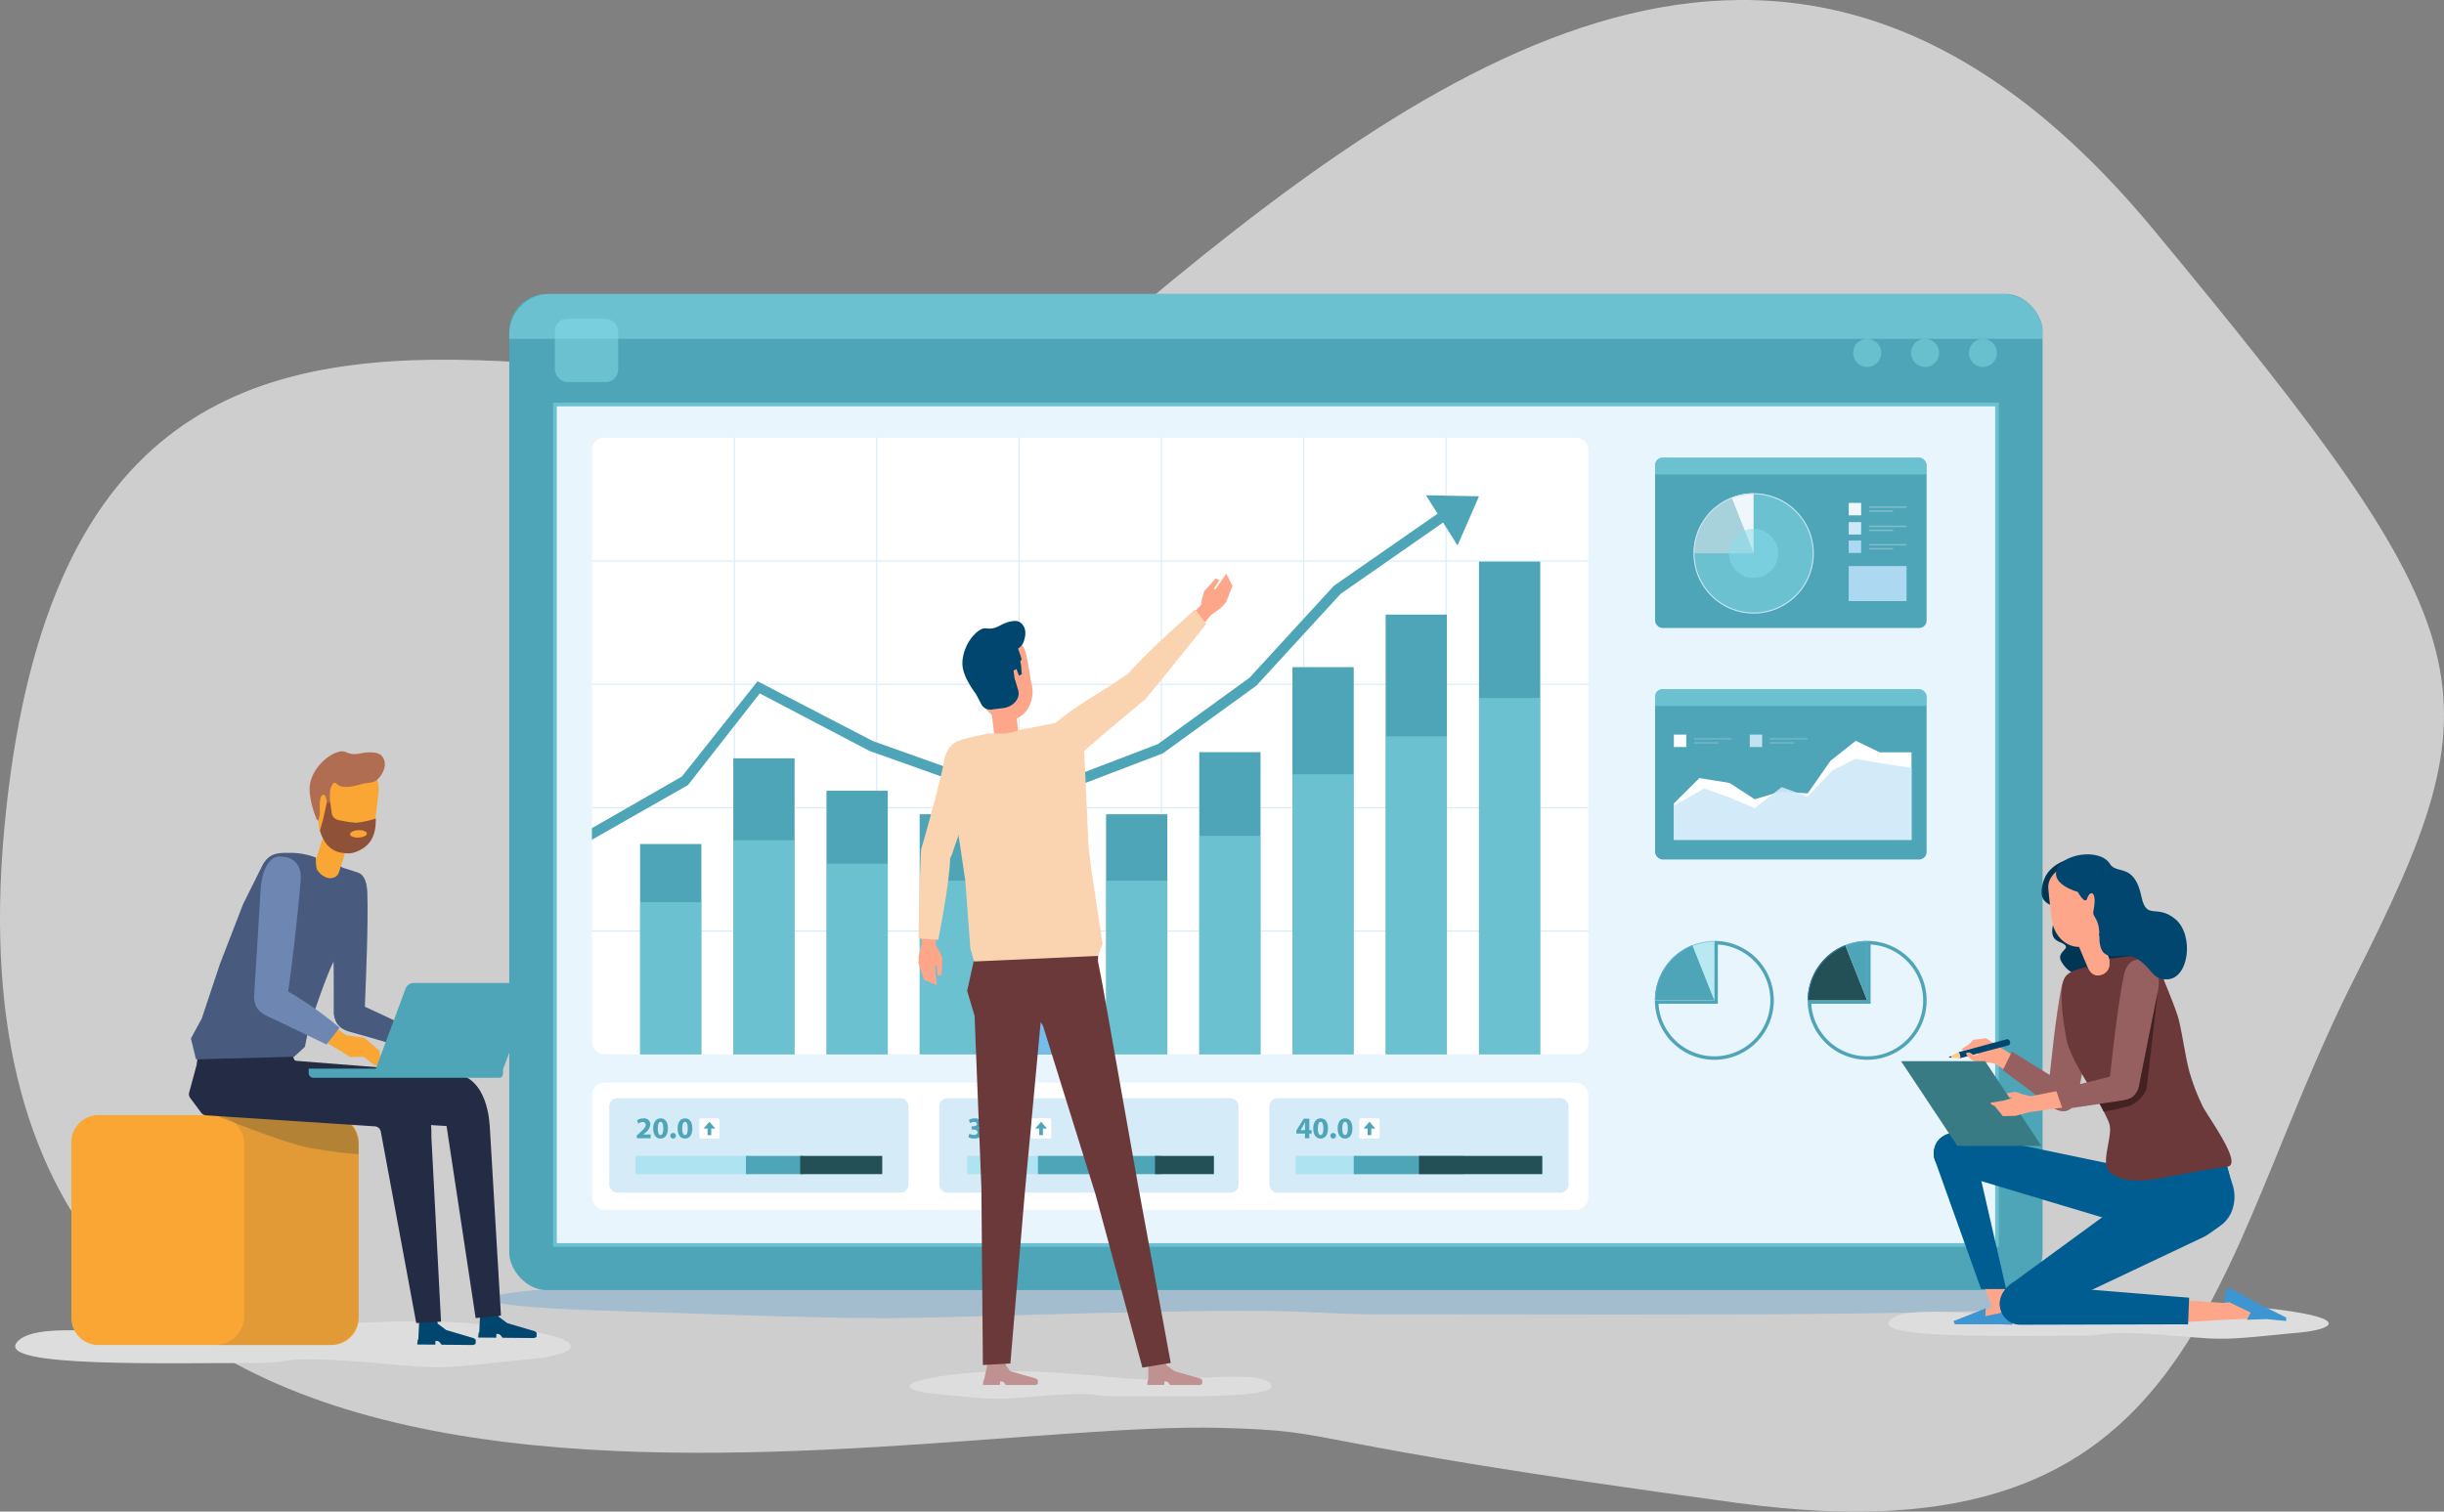 <svg xmlns="http://www.w3.org/2000/svg" width="741.786" height="458.904" viewBox="0 0 741.786 458.904">
  <rect x="0" y="0" width="741.786" height="458.904" fill="#808080" stroke="none"/>
  <g id="Group_2463" data-name="Group 2463" transform="translate(-60.838 -60.806)">
    <g id="Group_2463-2" data-name="Group 2463" transform="translate(60.838 60.806)" opacity="0.7">
      <path id="Path_6137" data-name="Path 6137" d="M430.97,494.278c-102.113-2.5-392.046,68.994-368.812-182.092s244.937-74.725,345.414-158.74S611.7,6.489,714.465,130.519s105.118,139.8,60.762,227.715S729.656,536.25,588.471,517.116,470.719,495.254,430.97,494.278Z" transform="translate(-60.838 -60.806)" fill="#f0f0f0"/>
    </g>
    <path id="Path_6138" data-name="Path 6138" d="M470.072,429.367c80.948-.072,230.127,1.328,211.71-5.764s-115.588-.148-195.24-2.521-151.76-5.1-233.222-1.6-59.312,7.538-23.565,8.678c65.711,2.093,77.362,3,115.459,1.848C456.714,426.646,438.562,429.394,470.072,429.367Z" transform="translate(11.658 30.436)" fill="#3d95d1" opacity="0.3"/>
    <g id="Group_2467" data-name="Group 2467" transform="translate(215.405 150.032)">
      <g id="Group_2464" data-name="Group 2464" transform="translate(0)">
        <rect id="Rectangle_504" data-name="Rectangle 504" width="465.388" height="302.417" rx="11.324" transform="translate(0.001 0.001)" fill="#4ea5b7"/>
        <path id="Path_6139" data-name="Path 6139" d="M668.652,155.312a12.29,12.29,0,0,0-12.289-12.289H215.552a12.29,12.29,0,0,0-12.289,12.289v1.361H668.652Z" transform="translate(-203.263 -143.023)" fill="#88deea" opacity="0.5"/>
      </g>
      <g id="Group_2466" data-name="Group 2466" transform="translate(13.84 7.533)">
        <g id="Group_2465" data-name="Group 2465" transform="translate(394.043 6.117)" opacity="0.9">
          <path id="Path_6140" data-name="Path 6140" d="M583.364,164.122h0a4.26,4.26,0,0,1-4.26-4.261h0a4.26,4.26,0,0,1,4.26-4.261h0a4.261,4.261,0,0,1,4.261,4.261h0A4.261,4.261,0,0,1,583.364,164.122Z" transform="translate(-579.104 -155.601)" fill="#88deea" opacity="0.5"/>
          <path id="Path_6141" data-name="Path 6141" d="M599.557,164.122h0a4.26,4.26,0,0,1-4.26-4.261h0a4.26,4.26,0,0,1,4.26-4.261h0a4.261,4.261,0,0,1,4.261,4.261h0A4.261,4.261,0,0,1,599.557,164.122Z" transform="translate(-577.724 -155.601)" fill="#88deea" opacity="0.5"/>
          <path id="Path_6142" data-name="Path 6142" d="M615.75,164.122h0a4.261,4.261,0,0,1-4.261-4.261h0a4.261,4.261,0,0,1,4.261-4.261h0a4.26,4.26,0,0,1,4.26,4.261h0A4.26,4.26,0,0,1,615.75,164.122Z" transform="translate(-576.343 -155.601)" fill="#88deea" opacity="0.5"/>
        </g>
        <rect id="Rectangle_505" data-name="Rectangle 505" width="19.226" height="19.226" rx="3.796" fill="#88deea" opacity="0.5"/>
      </g>
    </g>
    <path id="Path_6143" data-name="Path 6143" d="M376.856,452c18.3-.047,52.036.879,47.872-3.809s-26.137-.1-44.148-1.667-34.316-3.372-52.736-1.056-13.412,4.983-5.329,5.737c14.858,1.384,17.493,1.982,26.107,1.222C373.836,450.2,369.731,452.015,376.856,452Z" transform="translate(21.689 32.699)" fill="#ddd"/>
    <g id="Group_2468" data-name="Group 2468" transform="translate(228.702 183.032)">
      <rect id="Rectangle_506" data-name="Rectangle 506" width="436.625" height="254.095" transform="translate(1.086 1.085)" fill="#e9f5fc"/>
      <path id="Path_6144" data-name="Path 6144" d="M654.31,429.7h-438.8V173.43h438.8ZM216.6,428.61H653.225V174.515H216.6Z" transform="translate(-215.515 -173.43)" fill="#88deea" opacity="0.5"/>
    </g>
    <path id="Path_6145" data-name="Path 6145" d="M482.313,210.473l1.643.107-.066-.087-1.728-.5.066.184Z" transform="translate(35.919 12.718)" fill="none"/>
    <g id="Group_2483" data-name="Group 2483" transform="translate(563.172 199.751)">
      <g id="Group_2469" data-name="Group 2469">
        <rect id="Rectangle_507" data-name="Rectangle 507" width="82.416" height="51.706" rx="2.269" transform="translate(0)" fill="#4ea5b7"/>
        <path id="Path_6146" data-name="Path 6146" d="M606.127,191.3a2.463,2.463,0,0,0-2.463-2.462H526.173a2.463,2.463,0,0,0-2.462,2.462v2.632h82.416Z" transform="translate(-523.711 -188.836)" fill="#88deea" opacity="0.5"/>
      </g>
      <g id="Group_2482" data-name="Group 2482" transform="translate(11.666 10.802)">
        <g id="Group_2481" data-name="Group 2481">
          <g id="Group_2473" data-name="Group 2473">
            <g id="Group_2471" data-name="Group 2471">
              <path id="Path_6147" data-name="Path 6147" d="M552.715,198.789v18.253H534.461a18.253,18.253,0,1,0,18.254-18.253Z" transform="translate(-534.461 -198.789)" fill="#88deea" opacity="0.5"/>
              <g id="Group_2470" data-name="Group 2470">
                <path id="Path_6148" data-name="Path 6148" d="M534.461,216.94h18.254l-6.732-16.955A18.246,18.246,0,0,0,534.461,216.94Z" transform="translate(-534.461 -198.687)" fill="#fff" opacity="0.5"/>
                <path id="Path_6149" data-name="Path 6149" d="M545.078,200.087l6.732,16.955V198.789A18.189,18.189,0,0,0,545.078,200.087Z" transform="translate(-533.556 -198.789)" fill="#eff7fc"/>
              </g>
            </g>
            <g id="Group_2472" data-name="Group 2472">
              <path id="Path_6150" data-name="Path 6150" d="M545.2,200.38a17.856,17.856,0,0,1,6.615-1.275h0v-.316h0a18.189,18.189,0,0,0-6.732,1.3h0l.116.294Z" transform="translate(-533.556 -198.789)" fill="#c8e5f7"/>
              <path id="Path_6151" data-name="Path 6151" d="M552.715,198.789v.316a17.938,17.938,0,1,1-17.938,17.937h-.316a18.253,18.253,0,1,0,18.254-18.253Z" transform="translate(-534.461 -198.789)" fill="#c8e5f7"/>
              <path id="Path_6152" data-name="Path 6152" d="M534.777,216.94A17.846,17.846,0,0,1,546.1,200.279l-.116-.294a18.248,18.248,0,0,0-11.522,16.955h.316Z" transform="translate(-534.461 -198.687)" fill="#c8e5f7"/>
            </g>
          </g>
          <g id="Group_2480" data-name="Group 2480" transform="translate(47.113 2.929)">
            <g id="Group_2475" data-name="Group 2475">
              <rect id="Rectangle_508" data-name="Rectangle 508" width="3.77" height="3.77" fill="#eff7fc"/>
              <g id="Group_2474" data-name="Group 2474" transform="translate(6.133 1.063)" opacity="0.3">
                <rect id="Rectangle_509" data-name="Rectangle 509" width="11.416" height="0.438" fill="#eff7fc"/>
                <rect id="Rectangle_510" data-name="Rectangle 510" width="7.312" height="0.438" transform="translate(0 1.206)" fill="#eff7fc"/>
              </g>
            </g>
            <g id="Group_2477" data-name="Group 2477" transform="translate(0 5.828)">
              <rect id="Rectangle_511" data-name="Rectangle 511" width="3.77" height="3.77" fill="#cee8f7"/>
              <g id="Group_2476" data-name="Group 2476" transform="translate(6.133 1.062)" opacity="0.3">
                <rect id="Rectangle_512" data-name="Rectangle 512" width="11.416" height="0.438" fill="#eff7fc"/>
                <rect id="Rectangle_513" data-name="Rectangle 513" width="7.312" height="0.438" transform="translate(0 1.207)" fill="#eff7fc"/>
              </g>
            </g>
            <g id="Group_2479" data-name="Group 2479" transform="translate(0 11.417)">
              <rect id="Rectangle_514" data-name="Rectangle 514" width="3.77" height="3.77" fill="#add8f2"/>
              <g id="Group_2478" data-name="Group 2478" transform="translate(6.133 1.063)" opacity="0.3">
                <rect id="Rectangle_515" data-name="Rectangle 515" width="11.416" height="0.438" fill="#eff7fc"/>
                <rect id="Rectangle_516" data-name="Rectangle 516" width="7.312" height="0.438" transform="translate(0 1.206)" fill="#eff7fc"/>
              </g>
            </g>
          </g>
          <rect id="Rectangle_517" data-name="Rectangle 517" width="17.549" height="10.632" transform="translate(47.113 22.106)" fill="#add8f2"/>
        </g>
        <path id="Path_6153" data-name="Path 6153" d="M559.327,216.2a7.461,7.461,0,1,1-7.46-7.461A7.461,7.461,0,0,1,559.327,216.2Z" transform="translate(-533.613 -197.941)" fill="#88deea" opacity="0.5"/>
      </g>
    </g>
    <g id="Group_2490" data-name="Group 2490" transform="translate(240.481 193.683)">
      <g id="Group_2486" data-name="Group 2486" transform="translate(0.05)">
        <rect id="Rectangle_518" data-name="Rectangle 518" width="302.383" height="187.195" rx="3.566" transform="translate(0 0.004)" fill="#fff"/>
        <g id="Group_2485" data-name="Group 2485" opacity="0.3">
          <g id="Group_2484" data-name="Group 2484" transform="translate(0 37.273)">
            <rect id="Rectangle_519" data-name="Rectangle 519" width="302.383" height="0.333" transform="translate(0 37.44)" fill="#76beea"/>
            <rect id="Rectangle_520" data-name="Rectangle 520" width="302.383" height="0.333" fill="#76beea"/>
            <rect id="Rectangle_521" data-name="Rectangle 521" width="302.383" height="0.333" transform="translate(0 74.881)" fill="#76beea"/>
            <rect id="Rectangle_522" data-name="Rectangle 522" width="302.383" height="0.333" transform="translate(0 112.321)" fill="#76beea"/>
          </g>
          <rect id="Rectangle_523" data-name="Rectangle 523" width="0.331" height="187.199" transform="translate(43.032)" fill="#76beea"/>
          <rect id="Rectangle_524" data-name="Rectangle 524" width="0.331" height="187.199" transform="translate(86.23)" fill="#76beea"/>
          <rect id="Rectangle_525" data-name="Rectangle 525" width="0.331" height="187.199" transform="translate(129.427)" fill="#76beea"/>
          <rect id="Rectangle_526" data-name="Rectangle 526" width="0.331" height="187.199" transform="translate(172.625)" fill="#76beea"/>
          <rect id="Rectangle_527" data-name="Rectangle 527" width="0.333" height="187.199" transform="translate(215.822)" fill="#76beea"/>
          <rect id="Rectangle_528" data-name="Rectangle 528" width="0.333" height="187.199" transform="translate(259.019)" fill="#76beea"/>
        </g>
      </g>
      <g id="Group_2489" data-name="Group 2489" transform="translate(0 17.475)">
        <g id="Group_2487" data-name="Group 2487" transform="translate(14.639 20.131)">
          <rect id="Rectangle_529" data-name="Rectangle 529" width="18.598" height="63.85" transform="translate(0 85.743)" fill="#4ea5b7"/>
          <rect id="Rectangle_530" data-name="Rectangle 530" width="18.597" height="89.87" transform="translate(28.285 59.723)" fill="#4ea5b7"/>
          <rect id="Rectangle_531" data-name="Rectangle 531" width="18.598" height="80.02" transform="translate(56.57 69.573)" fill="#4ea5b7"/>
          <rect id="Rectangle_532" data-name="Rectangle 532" width="18.599" height="72.878" transform="translate(84.854 76.715)" fill="#4ea5b7"/>
          <rect id="Rectangle_533" data-name="Rectangle 533" width="18.597" height="63.85" transform="translate(113.139 85.743)" fill="#3d95d1"/>
          <rect id="Rectangle_534" data-name="Rectangle 534" width="18.596" height="72.878" transform="translate(141.425 76.715)" fill="#4ea5b7"/>
          <rect id="Rectangle_535" data-name="Rectangle 535" width="18.596" height="91.729" transform="translate(169.709 57.865)" fill="#4ea5b7"/>
          <rect id="Rectangle_536" data-name="Rectangle 536" width="18.598" height="117.544" transform="translate(197.993 32.049)" fill="#4ea5b7"/>
          <rect id="Rectangle_537" data-name="Rectangle 537" width="18.597" height="133.492" transform="translate(226.279 16.102)" fill="#4ea5b7"/>
          <rect id="Rectangle_538" data-name="Rectangle 538" width="18.597" height="149.594" transform="translate(254.609)" fill="#4ea5b7"/>
        </g>
        <g id="Group_2488" data-name="Group 2488" transform="translate(14.639 61.545)">
          <rect id="Rectangle_539" data-name="Rectangle 539" width="18.598" height="46.174" transform="translate(0 62.006)" fill="#88deea" opacity="0.5"/>
          <rect id="Rectangle_540" data-name="Rectangle 540" width="18.597" height="64.991" transform="translate(28.285 43.19)" fill="#88deea" opacity="0.5"/>
          <rect id="Rectangle_541" data-name="Rectangle 541" width="18.598" height="57.868" transform="translate(56.57 50.313)" fill="#88deea" opacity="0.5"/>
          <rect id="Rectangle_542" data-name="Rectangle 542" width="18.599" height="52.703" transform="translate(84.854 55.478)" fill="#88deea" opacity="0.5"/>
          <rect id="Rectangle_543" data-name="Rectangle 543" width="18.597" height="46.174" transform="translate(113.139 62.006)" fill="#76beea"/>
          <rect id="Rectangle_544" data-name="Rectangle 544" width="18.596" height="52.703" transform="translate(141.425 55.478)" fill="#88deea" opacity="0.5"/>
          <rect id="Rectangle_545" data-name="Rectangle 545" width="18.596" height="66.335" transform="translate(169.709 41.845)" fill="#88deea" opacity="0.5"/>
          <rect id="Rectangle_546" data-name="Rectangle 546" width="18.598" height="85.003" transform="translate(197.993 23.177)" fill="#88deea" opacity="0.5"/>
          <rect id="Rectangle_547" data-name="Rectangle 547" width="18.597" height="96.536" transform="translate(226.279 11.644)" fill="#88deea" opacity="0.5"/>
          <rect id="Rectangle_548" data-name="Rectangle 548" width="18.597" height="108.18" transform="translate(254.609)" fill="#88deea" opacity="0.5"/>
        </g>
        <path id="Path_6154" data-name="Path 6154" d="M495.617,199.663l-16.089-.317,3.514,5.594-31.464,21.892-25.615,27.92L398.155,274.89,367.767,286.5l-28.94-2.859-27.13-9.654-35.045-18.169-22.994,28.937L226.369,300.41v3.522l29.013-16.516.158-.09,21.784-27.818L310.6,276.955l27.1,9.644,30.015,3.311L399.674,277.7l28.4-20.569L453.607,229.3l31.119-21.682,4.381,6.974Z" transform="translate(-226.369 -199.346)" fill="#4ea5b7"/>
      </g>
    </g>
    <g id="Group_2495" data-name="Group 2495" transform="translate(563.129 346.452)">
      <g id="Group_2494" data-name="Group 2494">
        <g id="Group_2492" data-name="Group 2492">
          <path id="Path_6155" data-name="Path 6155" d="M542.763,325.1A16.989,16.989,0,1,1,524.755,343.1h18.008V325.1m-1.052-1.084v18.04h-18.04a18.04,18.04,0,1,0,18.04-18.04Z" transform="translate(-523.671 -324.013)" fill="#4ea5b7"/>
          <g id="Group_2491" data-name="Group 2491">
            <path id="Path_6156" data-name="Path 6156" d="M523.671,341.952h18.04L535.059,325.2A18.033,18.033,0,0,0,523.671,341.952Z" transform="translate(-523.671 -323.912)" fill="#4ea5b7"/>
            <path id="Path_6157" data-name="Path 6157" d="M534.164,325.3l6.653,16.757v-18.04A17.953,17.953,0,0,0,534.164,325.3Z" transform="translate(-522.776 -324.013)" fill="#88deea" opacity="0.5"/>
          </g>
        </g>
        <g id="Group_2493" data-name="Group 2493">
          <path id="Path_6158" data-name="Path 6158" d="M534.279,325.586a17.627,17.627,0,0,1,6.538-1.26h0v-.313h0a17.953,17.953,0,0,0-6.653,1.283h0l.116.29Z" transform="translate(-522.777 -324.013)" fill="#91cbee"/>
          <path id="Path_6159" data-name="Path 6159" d="M541.711,324.013v.313a17.728,17.728,0,1,1-17.728,17.728h-.312a18.04,18.04,0,1,0,18.04-18.04Z" transform="translate(-523.671 -324.013)" fill="#669ebe" opacity="0.2"/>
          <path id="Path_6160" data-name="Path 6160" d="M523.984,341.952a17.638,17.638,0,0,1,11.19-16.468l-.116-.29a18.034,18.034,0,0,0-11.386,16.757h.313Z" transform="translate(-523.671 -323.912)" fill="#64aada"/>
        </g>
      </g>
    </g>
    <g id="Group_2500" data-name="Group 2500" transform="translate(609.507 346.452)">
      <g id="Group_2499" data-name="Group 2499">
        <g id="Group_2497" data-name="Group 2497">
          <path id="Path_6161" data-name="Path 6161" d="M585.5,325.1A16.989,16.989,0,1,1,567.49,343.1H585.5V325.1m-1.053-1.084v18.04h-18.04a18.04,18.04,0,1,0,18.04-18.04Z" transform="translate(-566.406 -324.013)" fill="#4ea5b7"/>
          <g id="Group_2496" data-name="Group 2496">
            <path id="Path_6162" data-name="Path 6162" d="M566.406,341.952h18.04L577.795,325.2A18.033,18.033,0,0,0,566.406,341.952Z" transform="translate(-566.406 -323.912)" fill="#235056"/>
            <path id="Path_6163" data-name="Path 6163" d="M576.9,325.3l6.651,16.757v-18.04A17.946,17.946,0,0,0,576.9,325.3Z" transform="translate(-565.511 -324.013)" fill="#4ea5b7"/>
          </g>
        </g>
        <g id="Group_2498" data-name="Group 2498">
          <path id="Path_6164" data-name="Path 6164" d="M577.015,325.586a17.621,17.621,0,0,1,6.536-1.26h0v-.313h0A17.946,17.946,0,0,0,576.9,325.3h0l.115.29Z" transform="translate(-565.511 -324.013)" fill="#64aada"/>
          <path id="Path_6165" data-name="Path 6165" d="M584.446,324.013v.313a17.728,17.728,0,1,1-17.728,17.728h-.312a18.041,18.041,0,1,0,18.04-18.04Z" transform="translate(-566.406 -324.013)" fill="#669ebe" opacity="0.2"/>
          <path id="Path_6166" data-name="Path 6166" d="M566.719,341.952a17.638,17.638,0,0,1,11.19-16.468l-.115-.29a18.034,18.034,0,0,0-11.388,16.757h.313Z" transform="translate(-566.406 -323.912)" fill="#337da8"/>
        </g>
      </g>
    </g>
    <path id="Path_6167" data-name="Path 6167" d="M139.135,443.086c-28.108-.077-79.905,1.461-73.511-6.329s40.135-.163,67.791-2.768,52.693-5.6,80.979-1.755,20.595,8.28,8.181,9.532c-22.814,2.3-26.86,3.293-40.088,2.029C143.773,440.1,150.076,443.116,139.135,443.086Z" transform="translate(0.362 31.509)" fill="#ddd"/>
    <g id="Group_2527" data-name="Group 2527" transform="translate(634.026 320.166)">
      <g id="Group_2525" data-name="Group 2525" transform="translate(0 0)">
        <path id="Path_6168" data-name="Path 6168" d="M645.71,300.738a13.754,13.754,0,0,0-5.662.465c-3.822,1.134-6.774,3.416-7.773,7.048-1.628,5.917,1.44,6.283,3.552,7.551s-3.759,8.416,1.38,10.5-1.475,2.5.667,6.085,5.279,4.828,10.589,3.423,8.289-4.151,11.811-4.231,8.908,2.577,11.94-1.863c1.543-2.26,1.67-7.266-1-9.61-4.927-4.332-9.2,1.137-12.033-9.754-1.468-5.651-6.518-5.729-7.944-6.748S651.523,301.525,645.71,300.738Z" transform="translate(-585.348 -299.72)" fill="#003553"/>
        <g id="Group_2524" data-name="Group 2524" transform="translate(0 3.382)">
          <g id="Group_2505" data-name="Group 2505" transform="translate(18.351 52.442)">
            <path id="Path_6169" data-name="Path 6169" d="M616.28,358.743l1.56-.114,1.633.341,8.054,4.822,3.143-3.941-8.046-4.938-3.05-1.881-2.736-1.8-3.785.487-1.683,1.582a11.121,11.121,0,0,0-1.867,1.221c-.051.236.533.527.533.527l2.581-.76,1.333,1.159.275.433.148.235Z" transform="translate(-605.602 -351.23)" fill="#fea689"/>
            <g id="Group_2504" data-name="Group 2504" transform="translate(0 0.276)">
              <g id="Group_2501" data-name="Group 2501" transform="translate(2.842)">
                <path id="Path_6170" data-name="Path 6170" d="M609.016,357.287l14.9-3.977a1.058,1.058,0,0,0-.264-1.735,1.419,1.419,0,0,0-.247-.09l-14.873,3.972Z" transform="translate(-608.527 -351.484)" fill="#00466e"/>
              </g>
              <g id="Group_2503" data-name="Group 2503" transform="translate(0 3.967)">
                <path id="Path_6171" data-name="Path 6171" d="M606.694,356.66a.731.731,0,0,0-.105-.409s-.718.168-.678.356S606.694,356.66,606.694,356.66Z" transform="translate(-605.908 -355.044)" fill="#00466e"/>
                <g id="Group_2502" data-name="Group 2502" transform="translate(0.6)">
                  <path id="Path_6172" data-name="Path 6172" d="M606.586,356.8l2.607.174-.49-1.831-2.242,1.175A.853.853,0,0,1,606.586,356.8Z" transform="translate(-606.461 -355.139)" fill="#fcca85"/>
                  <path id="Path_6173" data-name="Path 6173" d="M608.543,355.142c.158-.042.4.331.533.837s.115.95-.043.992-.4-.332-.533-.838S608.384,355.185,608.543,355.142Z" transform="translate(-606.295 -355.139)" fill="#fcca85"/>
                </g>
              </g>
            </g>
            <path id="Path_6174" data-name="Path 6174" d="M612.881,355.959a9.8,9.8,0,0,0-.905-.606,1.971,1.971,0,0,0-.523-.132c-.193-.016-.711.06-.735.252-.088.742,1.931,2.164,1.931,2.164l2.432.845,1.1-.079L614.8,355.9Z" transform="translate(-605.499 -350.89)" fill="#fea689"/>
          </g>
          <path id="Path_6175" data-name="Path 6175" d="M647.658,435.186c-22.264-.057-63.3,1.069-58.23-4.635s31.793-.118,53.7-2.027,41.742-4.1,64.147-1.284,16.315,6.062,6.481,6.978c-18.073,1.683-21.277,2.41-31.756,1.487C651.333,433,656.326,435.208,647.658,435.186Z" transform="translate(-588.999 -292.423)" fill="#ddd"/>
          <g id="Group_2509" data-name="Group 2509" transform="translate(34.687 31.859)">
            <g id="Group_2508" data-name="Group 2508">
              <g id="Group_2507" data-name="Group 2507">
                <g id="Group_2506" data-name="Group 2506">
                  <path id="Path_6176" data-name="Path 6176" d="M637.082,374.79l-.4-.106c-2.431-.778-3.351-2.857-3-6.24.8-7.823,2.3-22.722,4.043-31.26.907-4.442,3.457-4.881,5.911-4.919l.467.008c3.229.368,4.96,4.784,3.9,10.132-1.811,9.164-5.521,28.859-5.521,28.859C641.709,373.93,639.513,375.569,637.082,374.79Z" transform="translate(-619.883 -332.264)" fill="#966060"/>
                  <path id="Path_6177" data-name="Path 6177" d="M620.961,360.627l2.79-5.67s9.585,6.127,15.959,9.747c3.112,1.767,4.129,3.877,2.877,6.1h0c-1.251,2.22-3.494,3.364-7.057.7C629.82,367.224,620.961,360.627,620.961,360.627Z" transform="translate(-620.961 -330.329)" fill="#966060"/>
                </g>
              </g>
            </g>
          </g>
          <g id="Group_2511" data-name="Group 2511" transform="translate(19.726 119.7)">
            <path id="Path_6178" data-name="Path 6178" d="M613.44,414.033l5.093,13.63-1.872.779-5.837,2.618v1.377l12.492.059.964-1.273.156-2.062-4.371-15.955Z" transform="translate(-606.864 -413.205)" fill="#fea689"/>
            <g id="Group_2510" data-name="Group 2510" transform="translate(0 14.681)">
              <path id="Path_6179" data-name="Path 6179" d="M615.775,427.277l1.174-.544-.114,2.453,6.329-1.37,2.1-.94-.144,1.3.482,2.452-.676,1.148-3.59-.14H607.574l-.4-.965Z" transform="translate(-607.175 -426.733)" fill="#3d95d1"/>
            </g>
          </g>
          <path id="Path_6180" data-name="Path 6180" d="M669.379,431.524l15.6-.844,5.788-.225,6.188-.138,5.3.577.151-.852-12.036-5.952-4.291-2.558-1.321.6-.627,3.508-13.586-.935Z" transform="translate(-582.146 -292.795)" fill="#fea689"/>
          <g id="Group_2512" data-name="Group 2512" transform="translate(101.722 128.213)">
            <path id="Path_6181" data-name="Path 6181" d="M691.123,430.711l-1.293.04,1.067-2.211-6.359-3.059-1.808.033.357-1.222.315-2.355,1.2-.887,3.078,1.722,5.153,2.89,8.882,4.418-.012,1.044-5.938-.576Z" transform="translate(-682.73 -421.049)" fill="#3d95d1"/>
          </g>
          <g id="Group_2517" data-name="Group 2517" transform="translate(48.483)">
            <g id="Group_2514" data-name="Group 2514" transform="translate(7.74 18.143)">
              <g id="Group_2513" data-name="Group 2513">
                <path id="Path_6182" data-name="Path 6182" d="M647.314,319.626l-6.509,2.747,7.676,18.251,6.509-2.747Z" transform="translate(-640.805 -319.626)" fill="#fea689"/>
              </g>
            </g>
            <g id="Group_2516" data-name="Group 2516">
              <g id="Group_2515" data-name="Group 2515">
                <path id="Path_6183" data-name="Path 6183" d="M634.833,319.855c.854,4.964,4.98,8.4,9.213,7.666s6.972-5.343,6.116-10.307c-.074-.431-.984-8.262-1.393-11.121a3.715,3.715,0,0,0-4.089-3.164l-7.1.782c-2.338,1.4-4.08,3.564-3.89,6.092C633.931,313.048,634.751,319.378,634.833,319.855Z" transform="translate(-633.673 -302.908)" fill="#fea689"/>
              </g>
            </g>
          </g>
          <path id="Path_6184" data-name="Path 6184" d="M689.749,402.6h0a9.971,9.971,0,0,0,1.257-3.127l.125-.581a9.976,9.976,0,0,0,.176-3.094l-.059-.58a9.966,9.966,0,0,0-.389-1.934l-1.75-5.717-1.219-4.729-17.234,2.493-13.279,1.5.241,11.38-33.2,24.255c-3.092,1.81-5.348,5.567-3.781,8.791l.219.425c1.646,3.385,4.976,3.789,8.376,2.173l52.521-24.864a12.989,12.989,0,0,0,1.926-1.124L687,405.521A9.968,9.968,0,0,0,689.749,402.6Z" transform="translate(-586.345 -296.094)" fill="#005d92"/>
          <path id="Path_6185" data-name="Path 6185" d="M677.586,424.143,626.816,420a6.186,6.186,0,0,0-6.648,5.452h0a6.187,6.187,0,0,0,6.161,6.9l50.942-.129Z" transform="translate(-586.345 -292.927)" fill="#005d92"/>
          <path id="Path_6186" data-name="Path 6186" d="M688.108,405.906l1.129-.95a9.605,9.605,0,0,0,1.568-1.683l.025-.035a9.523,9.523,0,0,0,1.794-4.877h0a9.511,9.511,0,0,0-.181-2.71l-1.334-6.261-1.772-5.785-5.527.273-26.357.989v2.706l-46.876-9.766c-3.524-.647-7.686.726-8.6,4.19l-.112.466c-.964,3.639,1.3,6.118,4.926,7.114l59.5,17.84,15.245.716A9.524,9.524,0,0,0,688.108,405.906Z" transform="translate(-587.921 -296.536)" fill="#005d92"/>
          <path id="Path_6187" data-name="Path 6187" d="M623.62,425.112l-9.753-42.556a6.186,6.186,0,0,0-7.178-4.733h0a6.186,6.186,0,0,0-4.764,7.93L616,425.112Z" transform="translate(-587.921 -296.53)" fill="#005d92"/>
          <g id="Group_2518" data-name="Group 2518" transform="translate(52.537 27.411)">
            <path id="Path_6188" data-name="Path 6188" d="M646.258,368.464s-6.441-9.865-7.335-14.732c-.91-4.959-2.9-16.773,0-19.579a7.841,7.841,0,0,1,3.307-1.84l2.687-.809,1.04,1.307a2.906,2.906,0,0,0,3.279,1.227l.356-.106a3.373,3.373,0,0,0,2.377-3.264l-.018-1.548a78.641,78.641,0,0,1,8.3-.954c5.412.013,7.55,4.081,8.316,7.68,0,0,3.479,8.363,4.276,11.269,1.187,4.336,2.34,13.446,3.76,17.583a62.789,62.789,0,0,0,3.732,9.379c2.384,4.269,12.152,17.577,7.306,18.146-16.508,1.94-28.955,7.384-35.668,1.582-2.942-2.543,1.076-10.864-.073-14.58C651,376.324,646.258,368.464,646.258,368.464Z" transform="translate(-637.409 -328.166)" fill="#6b3939"/>
          </g>
          <path id="Path_6189" data-name="Path 6189" d="M635.1,383.359H609.585l-17.078-25.71h25.513Z" transform="translate(-588.7 -298.241)" fill="#387b84"/>
          <g id="Group_2523" data-name="Group 2523" transform="translate(30.885 28.365)">
            <path id="Path_6190" data-name="Path 6190" d="M623.235,368.1l.838-.073-.354.385-2.294.661-3.968.64.636.745.607.143,2.591,3.189,3.84-.1,4.069-1.1,17.275-2.411,1.073-5.966-17.672,3.512-2.221-.468-2.528-.858-2.727.439Z" transform="translate(-617.457 -326.047)" fill="#fea689"/>
            <g id="Group_2522" data-name="Group 2522" transform="translate(19.923)">
              <g id="Group_2521" data-name="Group 2521">
                <g id="Group_2520" data-name="Group 2520">
                  <g id="Group_2519" data-name="Group 2519">
                    <path id="Path_6191" data-name="Path 6191" d="M654.259,371.519l-.4-.11c-2.424-.8-3.328-2.883-2.955-6.264.862-7.816,2.474-22.7,4.287-31.226.943-4.434,3.5-4.854,5.95-4.874l.466.011c3.226.394,4.923,4.823,3.823,10.163-1.883,9.149-5.746,28.815-5.746,28.815C658.893,370.695,656.683,372.316,654.259,371.519Z" transform="translate(-634.535 -329.045)" fill="#966060"/>
                    <path id="Path_6192" data-name="Path 6192" d="M637.862,371.973l-2.047-5.98s11.108-2.462,18.17-4.422c3.449-.956,5.661-.187,6.35,2.267h0c.689,2.455-.085,4.851-4.489,5.491C648.787,370.355,637.862,371.973,637.862,371.973Z" transform="translate(-635.815 -326.306)" fill="#966060"/>
                  </g>
                </g>
              </g>
            </g>
          </g>
        </g>
        <path id="Path_6193" data-name="Path 6193" d="M642.449,311.194s-7.717-2.038-6.481-6.481c1.434-5.155,13.249-6.95,16.255-2,2.011,3.308,7.35-.5,9.53,9.829,1.587,7.526,4.6,2.159,10.328,6.933,5.746,4.786,4.176,18.381-2.739,18.266-4.528-.075-4.048-3.122-8.825-6.2s-11.61,3.159-11.532-7.26c.039-5.259-2.192-5.366-1.8-7.252,1.312-6.3-1.1-6.434-1.863-3.862C644.682,315.3,642.449,311.194,642.449,311.194Z" transform="translate(-585.006 -299.791)" fill="#00466e"/>
      </g>
      <g id="Group_2526" data-name="Group 2526" transform="translate(64.109 41.921)">
        <path id="Path_6194" data-name="Path 6194" d="M659.006,369.1a3.6,3.6,0,0,1-1,1.022,4.054,4.054,0,0,1-.383.256c-.107.061-.219.12-.336.177a3.8,3.8,0,0,1-.428.169,9.063,9.063,0,0,1-2.052.544c-2.04.3-4.4.641-6.73.983l1.23,2.356s4.23-.729,7.416-1.644,5.367-4.03,5.609-5.745,3.34-28.8,3.34-28.8c-1.883,9.15-5.746,28.816-5.746,28.816A6.171,6.171,0,0,1,659.006,369.1Z" transform="translate(-648.072 -338.419)" fill="#452222"/>
      </g>
    </g>
    <rect id="Rectangle_549" data-name="Rectangle 549" width="302.383" height="38.678" rx="3.772" transform="translate(240.531 389.449)" fill="#fff"/>
    <rect id="Rectangle_550" data-name="Rectangle 550" width="90.819" height="28.65" rx="2.397" transform="translate(245.763 394.217)" fill="#add8f2" opacity="0.5"/>
    <g id="Group_2532" data-name="Group 2532" transform="translate(253.739 400.319)">
      <g id="Group_2528" data-name="Group 2528" transform="translate(0.383)">
        <path id="Path_6195" data-name="Path 6195" d="M238.938,379.679v-.839l.766-.693c1.3-1.159,1.925-1.824,1.944-2.519,0-.483-.292-.866-.977-.866a2.147,2.147,0,0,0-1.268.492l-.393-.994a3.284,3.284,0,0,1,1.944-.611,1.843,1.843,0,0,1,2.08,1.861,3.685,3.685,0,0,1-1.579,2.555l-.547.457v.018h2.236v1.139Z" transform="translate(-238.938 -373.648)" fill="#4ea5b7"/>
        <path id="Path_6196" data-name="Path 6196" d="M247.981,376.687c0,1.834-.738,3.093-2.253,3.093-1.533,0-2.208-1.377-2.218-3.056,0-1.716.73-3.076,2.264-3.076C247.362,373.648,247.981,375.062,247.981,376.687Zm-3.075.037c-.009,1.359.319,2.007.858,2.007s.829-.675.829-2.026c0-1.313-.282-2.008-.839-2.008C245.244,374.7,244.9,375.345,244.907,376.724Z" transform="translate(-238.548 -373.648)" fill="#4ea5b7"/>
        <path id="Path_6197" data-name="Path 6197" d="M248.318,378.592a.8.8,0,0,1,.822-.85.845.845,0,1,1-.822.85Z" transform="translate(-238.138 -373.299)" fill="#4ea5b7"/>
        <path id="Path_6198" data-name="Path 6198" d="M254.815,376.687c0,1.834-.738,3.093-2.253,3.093-1.533,0-2.208-1.377-2.218-3.056,0-1.716.73-3.076,2.264-3.076C254.2,373.648,254.815,375.062,254.815,376.687Zm-3.075.037c-.009,1.359.319,2.007.858,2.007s.829-.675.829-2.026c0-1.313-.282-2.008-.839-2.008C252.078,374.7,251.732,375.345,251.741,376.724Z" transform="translate(-237.966 -373.648)" fill="#4ea5b7"/>
      </g>
      <g id="Group_2530" data-name="Group 2530" transform="translate(19.346 0.002)">
        <rect id="Rectangle_551" data-name="Rectangle 551" width="6.133" height="6.133" rx="0.411" fill="#fff"/>
        <g id="Group_2529" data-name="Group 2529" transform="translate(1.288 1.036)">
          <path id="Path_6199" data-name="Path 6199" d="M259.377,374.6l-1.778,2.053h3.557Z" transform="translate(-257.599 -374.604)" fill="#4ea5b7"/>
          <rect id="Rectangle_552" data-name="Rectangle 552" width="1.112" height="2.174" transform="translate(1.222 1.887)" fill="#4ea5b7"/>
        </g>
      </g>
      <g id="Group_2531" data-name="Group 2531" transform="translate(0 11.4)">
        <rect id="Rectangle_553" data-name="Rectangle 553" width="35.116" height="5.537" fill="#88deea" opacity="0.5"/>
        <rect id="Rectangle_554" data-name="Rectangle 554" width="17.558" height="5.537" transform="translate(33.485)" fill="#4ea5b7"/>
        <rect id="Rectangle_555" data-name="Rectangle 555" width="24.909" height="5.537" transform="translate(49.959)" fill="#235056"/>
      </g>
    </g>
    <g id="Group_2538" data-name="Group 2538" transform="translate(345.933 394.217)">
      <rect id="Rectangle_556" data-name="Rectangle 556" width="90.819" height="28.65" rx="2.397" transform="translate(0 0)" fill="#add8f2" opacity="0.5"/>
      <g id="Group_2537" data-name="Group 2537" transform="translate(8.482 6.102)">
        <g id="Group_2533" data-name="Group 2533" transform="translate(0.346)">
          <path id="Path_6200" data-name="Path 6200" d="M331.954,378.319a3.262,3.262,0,0,0,1.378.366c.721,0,1.086-.347,1.086-.793,0-.584-.584-.849-1.2-.849h-.565v-1h.538c.466-.009,1.058-.182,1.058-.684,0-.356-.292-.622-.876-.622a2.706,2.706,0,0,0-1.242.357l-.283-1a3.729,3.729,0,0,1,1.835-.447c1.269,0,1.97.666,1.97,1.478a1.421,1.421,0,0,1-1.085,1.378v.017a1.474,1.474,0,0,1,1.287,1.441c0,1.051-.922,1.817-2.427,1.817a3.51,3.51,0,0,1-1.761-.42Z" transform="translate(-331.672 -373.648)" fill="#4ea5b7"/>
          <path id="Path_6201" data-name="Path 6201" d="M340.749,376.687c0,1.834-.739,3.093-2.253,3.093-1.533,0-2.208-1.377-2.218-3.056,0-1.716.73-3.076,2.264-3.076C340.13,373.648,340.749,375.062,340.749,376.687Zm-3.075.037c-.01,1.359.319,2.007.857,2.007s.83-.675.83-2.026c0-1.313-.282-2.008-.84-2.008C338.012,374.7,337.665,375.345,337.675,376.724Z" transform="translate(-331.279 -373.648)" fill="#3d95d1"/>
          <path id="Path_6202" data-name="Path 6202" d="M341.086,378.592a.8.8,0,0,1,.82-.85.845.845,0,1,1-.82.85Z" transform="translate(-330.869 -373.299)" fill="#3d95d1"/>
          <path id="Path_6203" data-name="Path 6203" d="M347.583,376.687c0,1.834-.739,3.093-2.253,3.093-1.533,0-2.208-1.377-2.218-3.056,0-1.716.73-3.076,2.264-3.076C346.964,373.648,347.583,375.062,347.583,376.687Zm-3.075.037c-.01,1.359.319,2.007.857,2.007s.83-.675.83-2.026c0-1.313-.282-2.008-.84-2.008C344.846,374.7,344.5,375.345,344.509,376.724Z" transform="translate(-330.697 -373.648)" fill="#3d95d1"/>
        </g>
        <g id="Group_2535" data-name="Group 2535" transform="translate(19.346 0.002)">
          <rect id="Rectangle_557" data-name="Rectangle 557" width="6.133" height="6.133" rx="0.411" fill="#fff"/>
          <g id="Group_2534" data-name="Group 2534" transform="translate(1.288 1.036)">
            <path id="Path_6204" data-name="Path 6204" d="M352.145,374.6l-1.778,2.053h3.557Z" transform="translate(-350.366 -374.604)" fill="#4ea5b7"/>
            <rect id="Rectangle_558" data-name="Rectangle 558" width="1.112" height="2.174" transform="translate(1.222 1.887)" fill="#4ea5b7"/>
          </g>
        </g>
        <g id="Group_2536" data-name="Group 2536" transform="translate(0 11.4)">
          <rect id="Rectangle_559" data-name="Rectangle 559" width="35.116" height="5.537" fill="#88deea" opacity="0.5"/>
          <rect id="Rectangle_560" data-name="Rectangle 560" width="37.295" height="5.537" transform="translate(21.446)" fill="#4ea5b7"/>
          <rect id="Rectangle_561" data-name="Rectangle 561" width="17.886" height="5.537" transform="translate(56.982)" fill="#235056"/>
        </g>
      </g>
    </g>
    <g id="Group_2544" data-name="Group 2544" transform="translate(446.103 394.217)">
      <rect id="Rectangle_562" data-name="Rectangle 562" width="90.819" height="28.65" rx="2.397" transform="translate(0 0)" fill="#add8f2" opacity="0.5"/>
      <g id="Group_2543" data-name="Group 2543" transform="translate(7.975 6.102)">
        <g id="Group_2539" data-name="Group 2539" transform="translate(0.21)">
          <path id="Path_6205" data-name="Path 6205" d="M426.007,379.671v-1.413H423.38v-.9l2.244-3.614h1.7v3.477h.713v1.041h-.713v1.413Zm0-2.454V375.9c0-.355.018-.721.046-1.1h-.037c-.192.383-.346.729-.547,1.1l-.793,1.3v.018Z" transform="translate(-423.38 -373.64)" fill="#4ea5b7"/>
          <path id="Path_6206" data-name="Path 6206" d="M432.583,376.687c0,1.834-.739,3.093-2.253,3.093-1.533,0-2.208-1.377-2.218-3.056,0-1.716.73-3.076,2.264-3.076C431.964,373.648,432.583,375.062,432.583,376.687Zm-3.075.037c-.01,1.359.319,2.007.857,2.007s.83-.675.83-2.026c0-1.313-.282-2.008-.84-2.008C429.846,374.7,429.5,375.345,429.509,376.724Z" transform="translate(-422.977 -373.648)" fill="#4ea5b7"/>
          <path id="Path_6207" data-name="Path 6207" d="M432.92,378.592a.8.8,0,0,1,.82-.85.845.845,0,1,1-.82.85Z" transform="translate(-422.567 -373.299)" fill="#4ea5b7"/>
          <path id="Path_6208" data-name="Path 6208" d="M439.417,376.687c0,1.834-.739,3.093-2.253,3.093-1.533,0-2.208-1.377-2.218-3.056,0-1.716.73-3.076,2.264-3.076C438.8,373.648,439.417,375.062,439.417,376.687Zm-3.075.037c-.01,1.359.319,2.007.857,2.007s.83-.675.83-2.026c0-1.313-.282-2.008-.84-2.008C436.68,374.7,436.333,375.345,436.343,376.724Z" transform="translate(-422.394 -373.648)" fill="#4ea5b7"/>
        </g>
        <g id="Group_2541" data-name="Group 2541" transform="translate(19.346 0.002)">
          <rect id="Rectangle_563" data-name="Rectangle 563" width="6.133" height="6.133" rx="0.411" fill="#fff"/>
          <g id="Group_2540" data-name="Group 2540" transform="translate(1.288 1.036)">
            <path id="Path_6209" data-name="Path 6209" d="M443.978,374.6l-1.778,2.053h3.557Z" transform="translate(-442.2 -374.604)" fill="#4ea5b7"/>
            <rect id="Rectangle_564" data-name="Rectangle 564" width="1.112" height="2.174" transform="translate(1.222 1.887)" fill="#4ea5b7"/>
          </g>
        </g>
        <g id="Group_2542" data-name="Group 2542" transform="translate(0 11.4)">
          <rect id="Rectangle_565" data-name="Rectangle 565" width="35.116" height="5.537" fill="#88deea" opacity="0.5"/>
          <rect id="Rectangle_566" data-name="Rectangle 566" width="33.409" height="5.537" transform="translate(17.634)" fill="#4ea5b7"/>
          <rect id="Rectangle_567" data-name="Rectangle 567" width="37.434" height="5.537" transform="translate(37.434)" fill="#235056"/>
        </g>
      </g>
    </g>
    <g id="Group_2562" data-name="Group 2562" transform="translate(339.596 234.965)">
      <g id="Group_2547" data-name="Group 2547" transform="translate(38.746)">
        <path id="Path_6210" data-name="Path 6210" d="M393.926,233.932l3.068-3.173.255-1.783.675-2.373,3.5-3.884,1.123.53-1.691,2.618.438.185,3.341-4.768,1.866,3.7-1.9,4.92-1.538,1.717-3.14,2.267-2.578,3.19Z" transform="translate(-349.945 -221.284)" fill="#fea689"/>
        <g id="Group_2546" data-name="Group 2546" transform="translate(0 10.843)">
          <g id="Group_2545" data-name="Group 2545">
            <path id="Path_6211" data-name="Path 6211" d="M383.7,250.478l-.3-.307c-1.959-1.8-4.318-1.565-7.206.494-6.679,4.759-13.534,7.986-20.375,13.969-3.557,3.114-2.468,5.772-1.237,8.018l.246.419c2,2.738,5.518,3.771,7.682,1.835,7.259-6.5,20.777-17.716,20.777-17.716C385.3,255.115,385.656,252.28,383.7,250.478Z" transform="translate(-353.4 -229.768)" fill="#fad3b1"/>
            <path id="Path_6212" data-name="Path 6212" d="M400.277,235.7l-3.384-4.421s-16.3,14.319-20.795,20.11c-2.289,2.948-3.163,4.988-1.322,6.907h0c1.842,1.918,4.877,2.764,7.745-.645C386.887,252.457,400.277,235.7,400.277,235.7Z" transform="translate(-351.662 -231.275)" fill="#fad3b1"/>
          </g>
        </g>
      </g>
      <g id="Group_2550" data-name="Group 2550" transform="translate(0 51.757)">
        <path id="Path_6213" data-name="Path 6213" d="M323.229,321.148l-.283,4.4.96,1.523,1.023,2.245-.155,5.228-1.2.323-.406-3.089-.453.143.542,5.8-3.817-1.611-1.741-4.976.061-2.3.925-3.76-.1-4.1Z" transform="translate(-317.698 -264.542)" fill="#fea689"/>
        <g id="Group_2549" data-name="Group 2549">
          <g id="Group_2548" data-name="Group 2548">
            <path id="Path_6214" data-name="Path 6214" d="M322.272,306.158l.427.062c2.649.253,4.385-1.361,5.445-4.746,2.447-7.827,6.709-16.042,8.545-24.942.956-4.631-1.518-6.091-3.856-7.138l-.449-.186a5.346,5.346,0,0,0-6.775,4.09c-1.861,9.561-7.061,27.259-7.061,27.259C318.19,303.432,319.622,305.905,322.272,306.158Z" transform="translate(-317.63 -268.975)" fill="#fad3b1"/>
            <path id="Path_6215" data-name="Path 6215" d="M317.7,325.731l6.008.427s3.514-17.448,3.6-24.78c.045-3.732-.492-5.885-3.118-6.3h0c-2.626-.417-5.556.742-5.783,5.191C318.063,307.039,317.7,325.731,317.7,325.731Z" transform="translate(-317.698 -266.756)" fill="#fad3b1"/>
          </g>
        </g>
      </g>
      <g id="Group_2555" data-name="Group 2555" transform="translate(15.367 19.564)">
        <g id="Group_2552" data-name="Group 2552" transform="translate(1.262 21.24)">
          <g id="Group_2551" data-name="Group 2551" transform="translate(5.497)">
            <rect id="Rectangle_568" data-name="Rectangle 568" width="7.368" height="11.788" transform="translate(0 0.911) rotate(-7.104)" fill="#fea689"/>
          </g>
          <rect id="Rectangle_569" data-name="Rectangle 569" width="21.245" height="12.094" transform="translate(22.578 18.871) rotate(172.895)" fill="#fbcda6"/>
        </g>
        <g id="Group_2554" data-name="Group 2554">
          <g id="Group_2553" data-name="Group 2553">
            <path id="Path_6216" data-name="Path 6216" d="M350.7,252.64c1.422,5.056-.922,10.138-5.235,11.35s-8.96-1.9-10.382-6.961c-.2-.714-3.174-9.81-3.23-10.514l2.555-3.648,5.929-3.556,5.56.022a7.846,7.846,0,0,1,3.211,4.6C349.842,246.932,350.561,252.13,350.7,252.64Z" transform="translate(-331.858 -239.311)" fill="#fea689"/>
          </g>
        </g>
      </g>
      <g id="Group_2561" data-name="Group 2561" transform="translate(7.689 45.308)">
        <g id="Group_2559" data-name="Group 2559" transform="translate(7.107 66.776)">
          <g id="Group_2558" data-name="Group 2558" transform="translate(4.774 127.517)">
            <g id="Group_2556" data-name="Group 2556" transform="translate(49.872)">
              <path id="Path_6217" data-name="Path 6217" d="M387.109,447.676h-.215l-.048,1.078h-5.161l.141-1.427.168,0,0-.014.015-5.246h5.358l.114.69,2.472,1.815,7.826,2.239s.617.268.606.607l-.023.619-.013.372s-.1.165-.734.349h-8.975l-.543-.722-.527-.332Z" transform="translate(-381.685 -442.063)" fill="#bf9191"/>
            </g>
            <g id="Group_2557" data-name="Group 2557">
              <path id="Path_6218" data-name="Path 6218" d="M341.155,447.676h-.215l-.049,1.078h-5.16l.14-1.427.169,0,0-.014,1.179-5.246h5.357l.114.69,1.31,1.815,7.826,2.239s.616.268.6.607l-.022.619-.013.372s-.1.165-.734.349h-8.975l-.543-.722-.527-.332Z" transform="translate(-335.731 -442.063)" fill="#bf9191"/>
            </g>
          </g>
          <path id="Path_6219" data-name="Path 6219" d="M334.261,325.83l36.853-1.267-.08,5.639,1.4,7.214,10.756,60.7,9.923,53.965-8.6,1.427-14.209-52.53-15.974-51.26-.688-1.137-4.8,51.608-4.4,52.062-8.347.465-.45-53.653-2.071-52.383-2.254-7.538Z" transform="translate(-331.332 -324.563)" fill="#6b3939"/>
        </g>
        <g id="Group_2560" data-name="Group 2560">
          <path id="Path_6220" data-name="Path 6220" d="M348.968,264.886l.92-.115,8.841-1.738c5.509.189,8.137,4.535,8.684,8.928l1.338,28.957.935,7.509,3.3,21.689-1.42,3.636-37.581,1.7-1.14-3.963-1.511-20.415-2.595-17.553-3.81-14.422c-.393-3.152-.315-8.544,4.014-10.5,2.3-1.039,9.8-2.434,9.8-2.434a46.2,46.2,0,0,0,4.853.064C344.969,266.053,348.968,264.886,348.968,264.886Z" transform="translate(-324.783 -263.033)" fill="#fad3b1"/>
        </g>
      </g>
      <path id="Path_6221" data-name="Path 6221" d="M348.765,240.228c.963-3.107-.353-4.8-1.5-5.436-.576-.318-2.333-.744-5.927,1.141s-3.922-.007-6.07,1.337c-3.395,2.122-5.9,7.572-5.132,11.592.582,3.038,2.886,6.379,3.976,7.83l1.637,3.112a3.039,3.039,0,0,0,3.07,1.6l3.49-.442a5.884,5.884,0,0,0,3.338-1.476l.445-.483a3.679,3.679,0,0,0,.74-3.784l-1.019-3.379-.3-2.278.873-.473.8,2.079.88-.6c-.243-.651-.043-2.181-.491-3.591-.074-.231.456-.72.383-.951-.377-1.194-.792-2.378-1.068-3.143A4.129,4.129,0,0,0,348.765,240.228Z" transform="translate(-316.65 -220.156)" fill="#00466e"/>
    </g>
    <g id="Group_2566" data-name="Group 2566" transform="translate(82.504 399.338)">
      <g id="Group_2565" data-name="Group 2565" transform="translate(0 0)">
        <path id="Rectangle_570" data-name="Rectangle 570" d="M8.2,0H78.991a8.2,8.2,0,0,1,8.2,8.2V61.585a8.2,8.2,0,0,1-8.2,8.2H8.2a8.2,8.2,0,0,1-8.2-8.2V8.2A8.2,8.2,0,0,1,8.2,0Z" fill="#faa634"/>
        <g id="Group_2564" data-name="Group 2564" transform="translate(43.595 0.001)" opacity="0.1">
          <g id="Group_2563" data-name="Group 2563">
            <path id="Path_6222" data-name="Path 6222" d="M155.671,372.745h-34.7a8.9,8.9,0,0,1,8.9,8.9v51.99a8.9,8.9,0,0,1-8.9,8.9h34.7a8.9,8.9,0,0,0,8.895-8.9v-51.99A8.894,8.894,0,0,0,155.671,372.745Z" transform="translate(-120.972 -372.745)" fill="#002739"/>
          </g>
        </g>
      </g>
      <path id="Path_6223" data-name="Path 6223" d="M155.615,372.745H121.622l.064.288s20.32,8.289,28.289,9.722,14.535,1.88,14.535,1.88v-2.993A8.894,8.894,0,0,0,155.615,372.745Z" transform="translate(-77.322 -372.744)" fill="#002739" opacity="0.2"/>
    </g>
    <g id="Group_2600" data-name="Group 2600" transform="translate(118.188 288.889)">
      <g id="Group_2573" data-name="Group 2573" transform="translate(0 89.982)">
        <g id="Group_2569" data-name="Group 2569" transform="translate(25.613 3.538)">
          <g id="Group_2568" data-name="Group 2568" transform="translate(62.156 77.334)">
            <g id="Group_2567" data-name="Group 2567">
              <path id="Path_6224" data-name="Path 6224" d="M200.336,434.421l-.229,0-.062,1.147-5.488-.049L194.72,434h.179l0-.015.264-5.579,5.5.05.114.736,2.612,1.952,8.3,2.456s.653.291.637.65l-.029.658-.017.4s-.1.175-.782.365l-9.546-.085-.57-.773-.559-.358Z" transform="translate(-194.557 -428.404)" fill="#00466e"/>
            </g>
          </g>
          <path id="Path_6225" data-name="Path 6225" d="M191.69,361.354l-53.178-4.209-1.227,16.916,52.578,3.33,8.826,58.3,7.679-.756-3.324-56.235C202.921,376.1,202.417,362.285,191.69,361.354Z" transform="translate(-137.284 -357.145)" fill="#232c44"/>
        </g>
        <g id="Group_2572" data-name="Group 2572">
          <g id="Group_2571" data-name="Group 2571" transform="translate(69.282 82.986)">
            <g id="Group_2570" data-name="Group 2570">
              <path id="Path_6226" data-name="Path 6226" d="M183.3,436.369h-.228l-.062,1.146-5.488-.049.163-1.517h.179l-.005-.015.264-5.579,5.5.05.114.736,2.613,1.952,8.3,2.456s.653.291.637.65l-.029.658-.017.4s-.1.175-.784.366l-9.545-.086-.571-.773-.558-.358Z" transform="translate(-177.523 -430.352)" fill="#00466e"/>
            </g>
          </g>
          <path id="Path_6227" data-name="Path 6227" d="M190.192,437.045l-7.518.451-10.761-58.125a1.984,1.984,0,0,0-1.82-1.618l-51.233-3.341a1.981,1.981,0,0,1-1.461-.793l-3.324-4.459a1.981,1.981,0,0,1-.323-1.7l2.2-8.124A1.864,1.864,0,0,0,116,359.1l.519-3.524a1.982,1.982,0,0,1,1.962-1.694H143.4a1.982,1.982,0,0,1,1.964,2.254h0a1.984,1.984,0,0,0,1.655,2.231l31.257,4.941c6.207,1.538,9.174,8.383,8.985,17.55,0,.038,0,.077,0,.115Z" transform="translate(-113.683 -353.885)" fill="#232c44"/>
        </g>
      </g>
      <g id="Group_2599" data-name="Group 2599" transform="translate(0.592)">
        <g id="Group_2597" data-name="Group 2597">
          <g id="Group_2578" data-name="Group 2578" transform="translate(42.88 36.647)">
            <path id="Path_6228" data-name="Path 6228" d="M174.387,347.936l5.511,2.907,6.523.137,5.047,3.4,1.089,4.42-2.018.168-2.088-2.374-4.935.582-3.733-1.364-7.411-2.827Z" transform="translate(-152.153 -301.057)" fill="#fbcda6"/>
            <g id="Group_2577" data-name="Group 2577">
              <g id="Group_2576" data-name="Group 2576">
                <g id="Group_2575" data-name="Group 2575">
                  <g id="Group_2574" data-name="Group 2574">
                    <path id="Path_6229" data-name="Path 6229" d="M159.582,352.551l.456-.054c2.79-.476,3.492-3.551,3.64-7.32.341-8.716,1.036-24.576.728-34.236-.19-5.919-3.725-6.305-5.164-6.184l-.733.008c-3.6-.1-5.05,5.554-4.724,11.593.56,10.346.419,31.479.419,31.479C154.635,350.886,156.792,353.026,159.582,352.551Z" transform="translate(-153.741 -304.739)" fill="#485a7e"/>
                    <path id="Path_6230" data-name="Path 6230" d="M176.32,355.188l3.557-4.983s-7.316-3.552-16.821-7.919c-3.606-1.657-7.07-1.944-8.1.69h0c-1.028,2.634-.489,5.943,4.083,7.188C166,352.058,176.32,355.188,176.32,355.188Z" transform="translate(-153.675 -301.647)" fill="#485a7e"/>
                  </g>
                </g>
              </g>
            </g>
          </g>
          <g id="Group_2596" data-name="Group 2596">
            <g id="Group_2590" data-name="Group 2590">
              <g id="Group_2588" data-name="Group 2588" transform="translate(35.824)">
                <g id="Group_2587" data-name="Group 2587">
                  <g id="Group_2583" data-name="Group 2583" transform="translate(0 4.243)">
                    <g id="Group_2580" data-name="Group 2580" transform="translate(0 21.448)">
                      <g id="Group_2579" data-name="Group 2579">
                        <rect id="Rectangle_571" data-name="Rectangle 571" width="14.517" height="7.836" transform="matrix(0.303, -0.953, 0.953, 0.303, 0, 13.836)" fill="#faa634"/>
                      </g>
                    </g>
                    <g id="Group_2582" data-name="Group 2582" transform="translate(2.719)">
                      <g id="Group_2581" data-name="Group 2581">
                        <path id="Path_6231" data-name="Path 6231" d="M167.149,291.61c-.084,5.586-4.014,10.056-8.779,9.984s-8.557-4.657-8.473-10.243c.011-.79-.263-10.964-.106-11.7l3.71-2.944,7.123-1.828,5.662,1.707a8.336,8.336,0,0,1,1.88,5.659C168,285.528,167.158,291.047,167.149,291.61Z" transform="translate(-149.743 -274.881)" fill="#faa634"/>
                      </g>
                    </g>
                  </g>
                  <g id="Group_2586" data-name="Group 2586" transform="translate(3.346 15.164)">
                    <g id="Group_2585" data-name="Group 2585">
                      <g id="Group_2584" data-name="Group 2584">
                        <path id="Path_6232" data-name="Path 6232" d="M167.267,290.179a27.729,27.729,0,0,1-6.063,1.3,37.834,37.834,0,0,1-5.476-.88,2.451,2.451,0,0,1-1.835-2.06l-.491-3.594-.935.1-1.183,5.361-.962,3.394a12.854,12.854,0,0,0,1.327,3.135,7.347,7.347,0,0,0,4.073,3.383,14.167,14.167,0,0,0,3.694.444,9.229,9.229,0,0,0,3.451-1.212C167.084,297.2,167.266,292.859,167.267,290.179Z" transform="translate(-150.322 -284.944)" fill="#8f5238"/>
                      </g>
                    </g>
                  </g>
                  <path id="Path_6233" data-name="Path 6233" d="M149.527,291.512l.57.624s.123-.869.412-2.1c.177-.744-.559-5.972,1.223-5.858.731.047.935,2.258.935,2.258l1.061.276a15.092,15.092,0,0,1-.051-3.988c.517-1.924,1.175-2.735,2.086-1.8,1.422,1.454,4.827.767,7.378.016s4.028.173,5.952-2.7,1.1-5,.116-6c-.492-.5-2.153-1.467-6.389-.635s-3.995-1.195-6.593-.476c-4.1,1.134-8.313,5.931-8.746,10.261S149.527,291.512,149.527,291.512Z" transform="translate(-147.222 -270.971)" fill="#b06d51"/>
                </g>
                <path id="Path_6234" data-name="Path 6234" d="M163.851,294.033c.029.621-1.093,1.179-2.506,1.245s-2.582-.383-2.61-1,1.092-1.179,2.5-1.245S163.822,293.413,163.851,294.033Z" transform="translate(-146.258 -269.091)" fill="#faa634"/>
              </g>
              <g id="Group_2589" data-name="Group 2589" transform="translate(0 30.834)">
                <path id="Path_6235" data-name="Path 6235" d="M148.814,358.289l-3.249,2.978-29.782.8-1.554-6.327,3.3-6.083,5.485-16.474,7.048-18.215,5.638-11.324c2.266-4.622,5.228-4.255,9.52-4.259a22.55,22.55,0,0,1,6.942,1.412s-.074,3.037.417,3.778c1.4,2.124,4.057,3.389,5.949,1.748.662-.573,1.149-2.865,1.149-2.865l.64.433s2.8.848,4.606,1.475c2.766.959,3.393,5.476,1.569,9.817-3.423,8.15-4.262,8.4-8.541,16.372-3.031,5.645-8.05,21.515-8.05,21.515Z" transform="translate(-114.229 -299.383)" fill="#485a7e"/>
              </g>
            </g>
            <g id="Group_2595" data-name="Group 2595" transform="translate(19.142 31.925)">
              <path id="Path_6236" data-name="Path 6236" d="M152.431,346.639l5.966,4.115,5.4.717,4.64,3.937.593,4.514-2.024-.056-3.325-2.58-4.241.028-2.775-1.773-6.815-4.076Z" transform="translate(-130.334 -296.446)" fill="#faa634"/>
              <g id="Group_2594" data-name="Group 2594">
                <g id="Group_2593" data-name="Group 2593">
                  <g id="Group_2592" data-name="Group 2592">
                    <g id="Group_2591" data-name="Group 2591">
                      <path id="Path_6237" data-name="Path 6237" d="M136.7,348.371l.458,0c2.826-.168,4.387-2.149,4.944-5.88,1.291-8.626,3.19-25.314,3.937-34.951.459-5.9-3.737-7-5.181-7.04l-.728-.072c-3.572-.494-5.921,4.1-6.255,10.143-.574,10.345-2.006,32.529-2.006,32.529C131.963,346.175,133.871,348.54,136.7,348.371Z" transform="translate(-131.867 -300.388)" fill="#6d87b2"/>
                      <path id="Path_6238" data-name="Path 6238" d="M153.837,354.424l3.99-5.105s-8.962-7.66-17.21-11.795c-3.549-1.78-6-1.858-7.458.565h0c-1.455,2.424-1.48,5.777,2.818,7.772C142.518,348.9,153.837,354.424,153.837,354.424Z" transform="translate(-131.832 -297.333)" fill="#6d87b2"/>
                    </g>
                  </g>
                </g>
              </g>
            </g>
          </g>
        </g>
        <g id="Group_2598" data-name="Group 2598" transform="translate(35.757 70.337)">
          <path id="Path_6239" data-name="Path 6239" d="M204.551,362.036H165.869l9.123-24.558a2.6,2.6,0,0,1,2.437-1.7h34.193a1.864,1.864,0,0,1,1.747,2.513Z" transform="translate(-145.584 -335.783)" fill="#4ea5b7"/>
          <path id="Rectangle_572" data-name="Rectangle 572" d="M0,0H58.967a0,0,0,0,1,0,0V1.614A1.167,1.167,0,0,1,57.8,2.781H1.467A1.467,1.467,0,0,1,0,1.314V0A0,0,0,0,1,0,0Z" transform="translate(0 26.001)" fill="#4ea5b7"/>
        </g>
      </g>
    </g>
    <g id="Group_2609" data-name="Group 2609" transform="translate(563.172 270.025)">
      <g id="Group_2601" data-name="Group 2601" transform="translate(0 0)">
        <rect id="Rectangle_573" data-name="Rectangle 573" width="82.416" height="51.706" rx="2.269" transform="translate(0 0)" fill="#4ea5b7"/>
        <path id="Path_6240" data-name="Path 6240" d="M606.127,256.052a2.463,2.463,0,0,0-2.463-2.462H526.173a2.463,2.463,0,0,0-2.462,2.462v2.632h82.416Z" transform="translate(-523.711 -253.59)" fill="#88deea" opacity="0.5"/>
      </g>
      <g id="Group_2608" data-name="Group 2608" transform="translate(5.708 13.794)">
        <g id="Group_2602" data-name="Group 2602" transform="translate(0 1.885)">
          <path id="Path_6241" data-name="Path 6241" d="M528.97,287.055l7.74-7.7,9.162,1.47,7.635,4.974,7.693-2.326,8.4.521,6.929-9.922,7.664-6.032,7.232,3.483h9.669V298.1H528.97Z" transform="translate(-528.97 -268.037)" fill="#fff"/>
          <path id="Path_6242" data-name="Path 6242" d="M528.97,287.252l9.237-5.156,7.664,2.722,7.664,3.222,8.158-6.384,7.9,2.874,7.545-7.968,7.049-3.5,7.664,1.388,9.237,1.358V297.67H528.97Z" transform="translate(-528.97 -267.609)" fill="#cee8f7" opacity="0.9"/>
        </g>
        <g id="Group_2607" data-name="Group 2607">
          <g id="Group_2604" data-name="Group 2604">
            <rect id="Rectangle_574" data-name="Rectangle 574" width="3.77" height="3.77" fill="#fff"/>
            <g id="Group_2603" data-name="Group 2603" transform="translate(6.133 1.062)" opacity="0.3">
              <rect id="Rectangle_575" data-name="Rectangle 575" width="11.416" height="0.438" fill="#cee8f7" opacity="0.9"/>
              <rect id="Rectangle_576" data-name="Rectangle 576" width="7.312" height="0.438" transform="translate(0 1.207)" fill="#cee8f7" opacity="0.9"/>
            </g>
          </g>
          <g id="Group_2606" data-name="Group 2606" transform="translate(23.032)">
            <rect id="Rectangle_577" data-name="Rectangle 577" width="3.77" height="3.77" fill="#cee8f7" opacity="0.9"/>
            <g id="Group_2605" data-name="Group 2605" transform="translate(6.133 1.062)" opacity="0.3">
              <rect id="Rectangle_578" data-name="Rectangle 578" width="11.416" height="0.438" fill="#cee8f7" opacity="0.9"/>
              <rect id="Rectangle_579" data-name="Rectangle 579" width="7.312" height="0.438" transform="translate(0 1.207)" fill="#cee8f7" opacity="0.9"/>
            </g>
          </g>
        </g>
      </g>
    </g>
  </g>
</svg>
